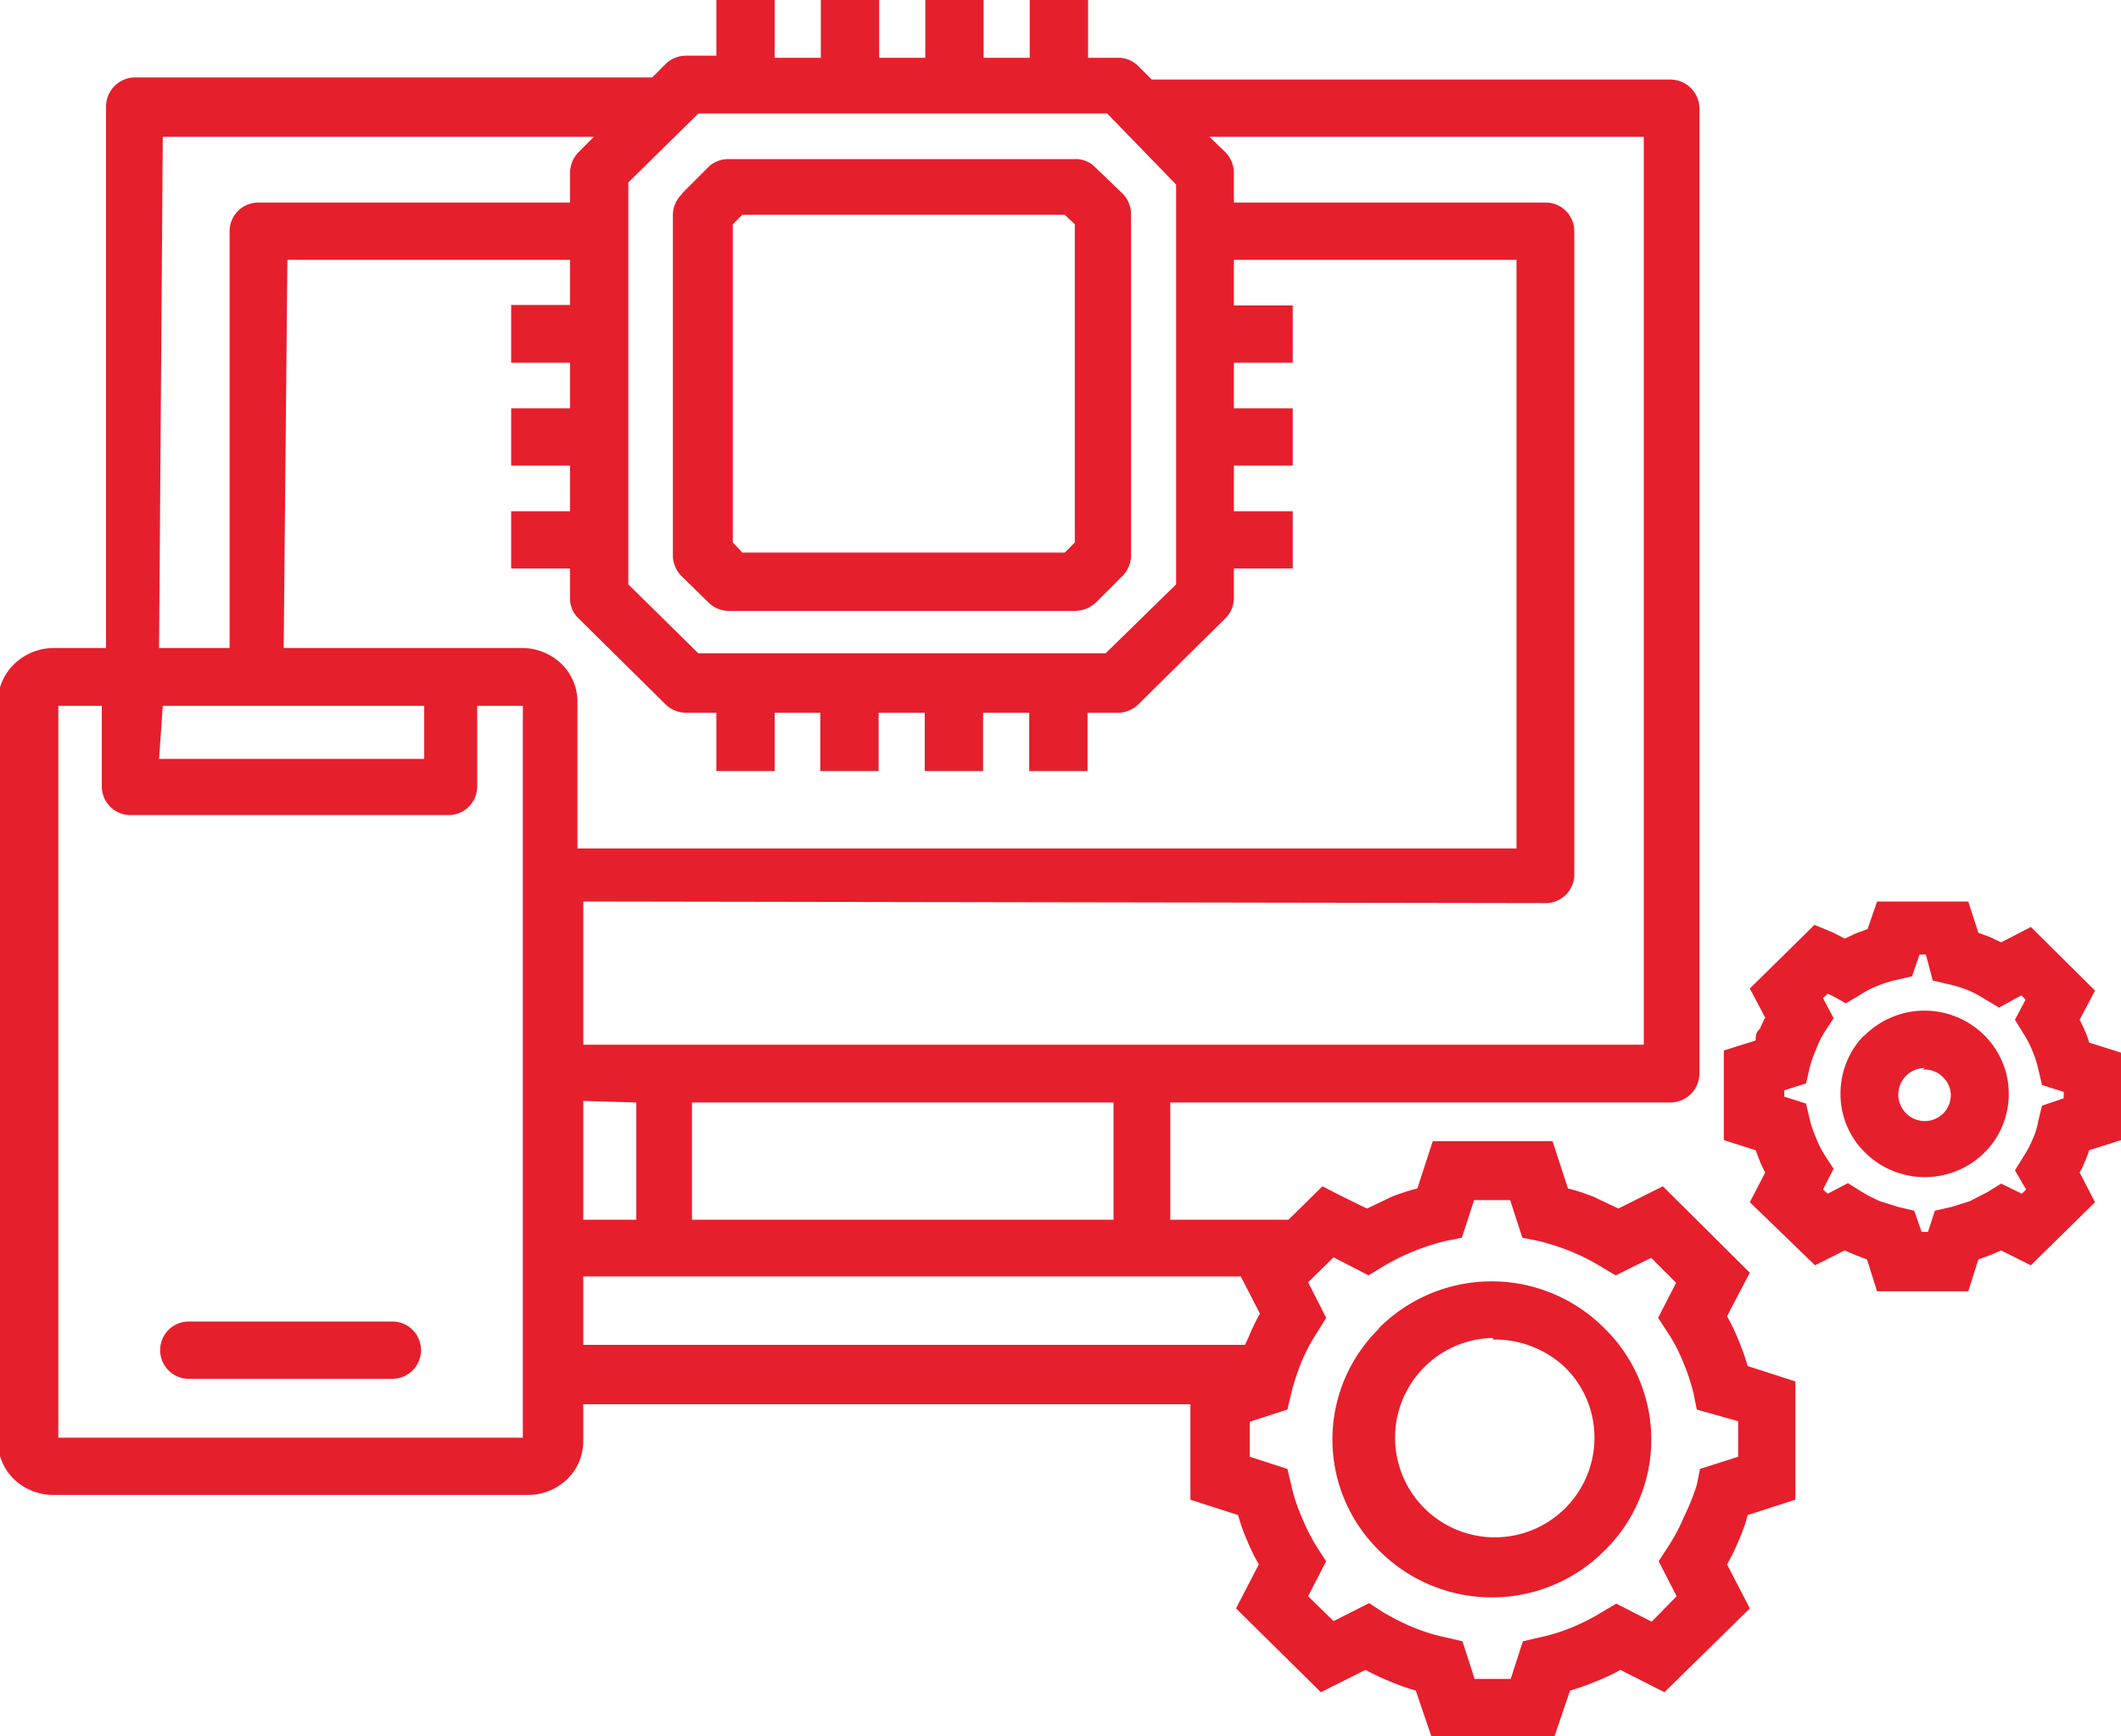 <svg id="Layer_1" data-name="Layer 1" xmlns="http://www.w3.org/2000/svg" viewBox="0 0 40 32.74"><defs><style>.cls-1{fill:#e61f2d;}</style></defs><path class="cls-1" d="M25.54,23.91l-.39-.2-.48.47.34.67-.16.26a3.37,3.37,0,0,0-.3.56,4.35,4.35,0,0,0-.2.61l-.07.3-.71.23v.66l.71.23.07.3a3.35,3.35,0,0,0,.2.61,3.81,3.81,0,0,0,.29.57l.17.26-.34.66.48.47.67-.34.26.17a4.48,4.48,0,0,0,.58.29,3.41,3.41,0,0,0,.62.19l.3.07.23.71h.68l.23-.71.3-.07a3.41,3.41,0,0,0,.62-.19,3.81,3.81,0,0,0,.57-.29l.27-.16.67.34.47-.48-.34-.66.17-.26a3.37,3.37,0,0,0,.3-.56A4.35,4.35,0,0,0,32,28l.06-.3.72-.23v-.67L32,26.58l-.06-.3a3.84,3.84,0,0,0-.2-.6,3.1,3.1,0,0,0-.3-.57l-.17-.26.34-.66-.47-.47-.67.33-.27-.16a3.81,3.81,0,0,0-.57-.29,4.48,4.48,0,0,0-.62-.2l-.3-.06-.23-.71h-.68l-.23.71-.3.06a4.29,4.29,0,0,0-1.2.49l-.26.16ZM3.56,26a.54.54,0,1,1,0-1.08H7.4A.54.54,0,1,1,7.4,26ZM9,13.31v1.52a.54.54,0,0,1-.54.54h-6a.54.54,0,0,1-.54-.54V13.31H1.1v13.8H9.86V13.31Zm-6,1H8v-1H3.07ZM1,12.22H2V2a.55.55,0,0,1,.55-.54H12.3l.25-.25a.55.55,0,0,1,.39-.16h.57V0h1.1V1.09h.87V0h1.1V1.09h.87V0h1.1V1.09h.87V0h1.1V1.09h.57a.52.52,0,0,1,.39.17l.24.24H31.5a.55.55,0,0,1,.55.54v18.2a.55.55,0,0,1-.55.55H22.07V23H24.3l.64-.63.35.18.49.24.46-.22a4,4,0,0,1,.49-.16l.29-.89h2.26l.29.89a4,4,0,0,1,.49.16l.46.22.84-.42L33,24l-.43.82a3.88,3.88,0,0,1,.22.46,4.59,4.59,0,0,1,.17.48l.9.29v2.23l-.9.29a3.06,3.06,0,0,1-.17.48,3.74,3.74,0,0,1-.22.45l.43.83-1.61,1.58-.83-.42a4,4,0,0,1-.47.22,4.59,4.59,0,0,1-.48.17l-.3.88H27l-.3-.88a4.59,4.59,0,0,1-.48-.17,5,5,0,0,1-.47-.22l-.84.42-1.6-1.58.43-.83a3.74,3.74,0,0,1-.22-.45,3.06,3.06,0,0,1-.17-.48l-.9-.29V26.48H11v.69a1,1,0,0,1-.3.72h0a1.06,1.06,0,0,1-.73.3H1a1.07,1.07,0,0,1-.74-.3h0a1,1,0,0,1-.3-.72V13.25a1,1,0,0,1,.3-.72h0A1.07,1.07,0,0,1,1,12.22Zm2,0H4.33V4.36a.54.54,0,0,1,.54-.54h5.88V3.26a.57.57,0,0,1,.16-.39l.29-.29H3.07Zm2.35,0h4.5a1.07,1.07,0,0,1,.74.3h0a1,1,0,0,1,.3.73V16H28.6V4.9H23.27v.86h1.11V6.84H23.27V7.7h1.11V8.78H23.27v.86h1.11v1.08H23.27v.56a.55.55,0,0,1-.16.38l-1.64,1.62a.55.55,0,0,1-.39.16h-.57v1.1h-1.1v-1.1h-.87v1.1h-1.1v-1.1h-.87v1.1h-1.1v-1.1h-.86v1.1h-1.1v-1.1h-.57a.55.55,0,0,1-.39-.16l-1.64-1.62a.51.51,0,0,1-.16-.38v-.56H9.64V9.64h1.11V8.78H9.64V7.7h1.11V6.84H9.64V5.75h1.11V4.9H5.42ZM11,17V19.7H31V2.58H22.81l.3.29a.57.57,0,0,1,.16.39v.56h5.87a.54.54,0,0,1,.55.54V16.49a.54.54,0,0,1-.55.54Zm0,3.76V23h1V20.79Zm0,3.31v1.29H23.48l.06-.13a4.81,4.81,0,0,1,.22-.46l-.36-.7Zm25.3-3.93a.49.49,0,1,0,0,1,.49.49,0,0,0,.49-.48.47.47,0,0,0-.15-.35A.48.48,0,0,0,36.26,20.17Zm-1.13-.62a1.6,1.6,0,0,1,2.25,0,1.56,1.56,0,0,1,0,2.22,1.6,1.6,0,0,1-2.24,0,1.54,1.54,0,0,1-.47-1.11A1.57,1.57,0,0,1,35.13,19.55Zm-.59-.73-.11-.05-.09.08.2.38-.17.26a1.68,1.68,0,0,0-.16.33,2,2,0,0,0-.12.34l-.07.3-.41.13v.12l.41.13.07.3a2.06,2.06,0,0,0,.12.35,1.91,1.91,0,0,0,.16.32l.17.26-.2.39.09.08.38-.2.27.17a3.41,3.41,0,0,0,.33.17l.35.11.3.07.14.4h.12l.13-.4.31-.07.35-.11.33-.17.26-.16.39.19.08-.08L38,22.07l.16-.26a2,2,0,0,0,.17-.32,1.42,1.42,0,0,0,.11-.35l.07-.29.41-.14v-.12l-.41-.13-.07-.3a1.93,1.93,0,0,0-.11-.34,1.71,1.71,0,0,0-.17-.33L38,19.23l.2-.38-.08-.08L37.7,19l-.27-.16a2,2,0,0,0-.32-.17,2.47,2.47,0,0,0-.36-.11l-.3-.07L36.32,18H36.2l-.14.41-.3.07a2,2,0,0,0-.35.11,1.71,1.71,0,0,0-.33.17l-.27.16Zm0-1.2.21.11.21-.1.22-.08L35.4,17h1.72l.19.59.22.08.21.1.56-.29,1.21,1.2-.29.55a2,2,0,0,1,.1.21,1.43,1.43,0,0,1,.08.22l.6.19V21.5l-.6.19a1.8,1.8,0,0,1-.08.21,1.36,1.36,0,0,1-.1.21l.29.56L38.3,23.86l-.56-.28-.21.09-.22.08-.19.6H35.4l-.19-.6L35,23.67l-.21-.09-.56.28L33,22.67l.29-.56a2,2,0,0,1-.1-.21l-.08-.21-.6-.19V19.81l.6-.19c0-.08,0-.15.08-.22a2,2,0,0,1,.1-.21L33,18.64l1.22-1.2Zm-6.42,7.64a1.88,1.88,0,1,0,1.91,1.88,1.85,1.85,0,0,0-.56-1.33A1.93,1.93,0,0,0,28.15,25.26ZM26,25.05a3,3,0,0,1,4.26,0,2.93,2.93,0,0,1,0,4.19,3,3,0,0,1-4.25,0,2.93,2.93,0,0,1,0-4.19Zm-12-21-.18.18v6l.18.19h6.08l.19-.19v-6l-.19-.18Zm-1.12-.42.5-.5A.55.55,0,0,1,13.74,3h6.53a.51.51,0,0,1,.39.16l.51.49a.55.55,0,0,1,.16.39v6.44a.55.55,0,0,1-.16.38l-.5.5a.59.59,0,0,1-.4.16H13.74a.55.55,0,0,1-.38-.16l-.51-.5a.55.55,0,0,1-.16-.38V4.05a.55.55,0,0,1,.16-.38Zm8-1.49H13.17l-1.32,1.3v7.58l1.32,1.3h7.68l1.33-1.3V3.48ZM21,20.79H13.05V23H21Z"/></svg>